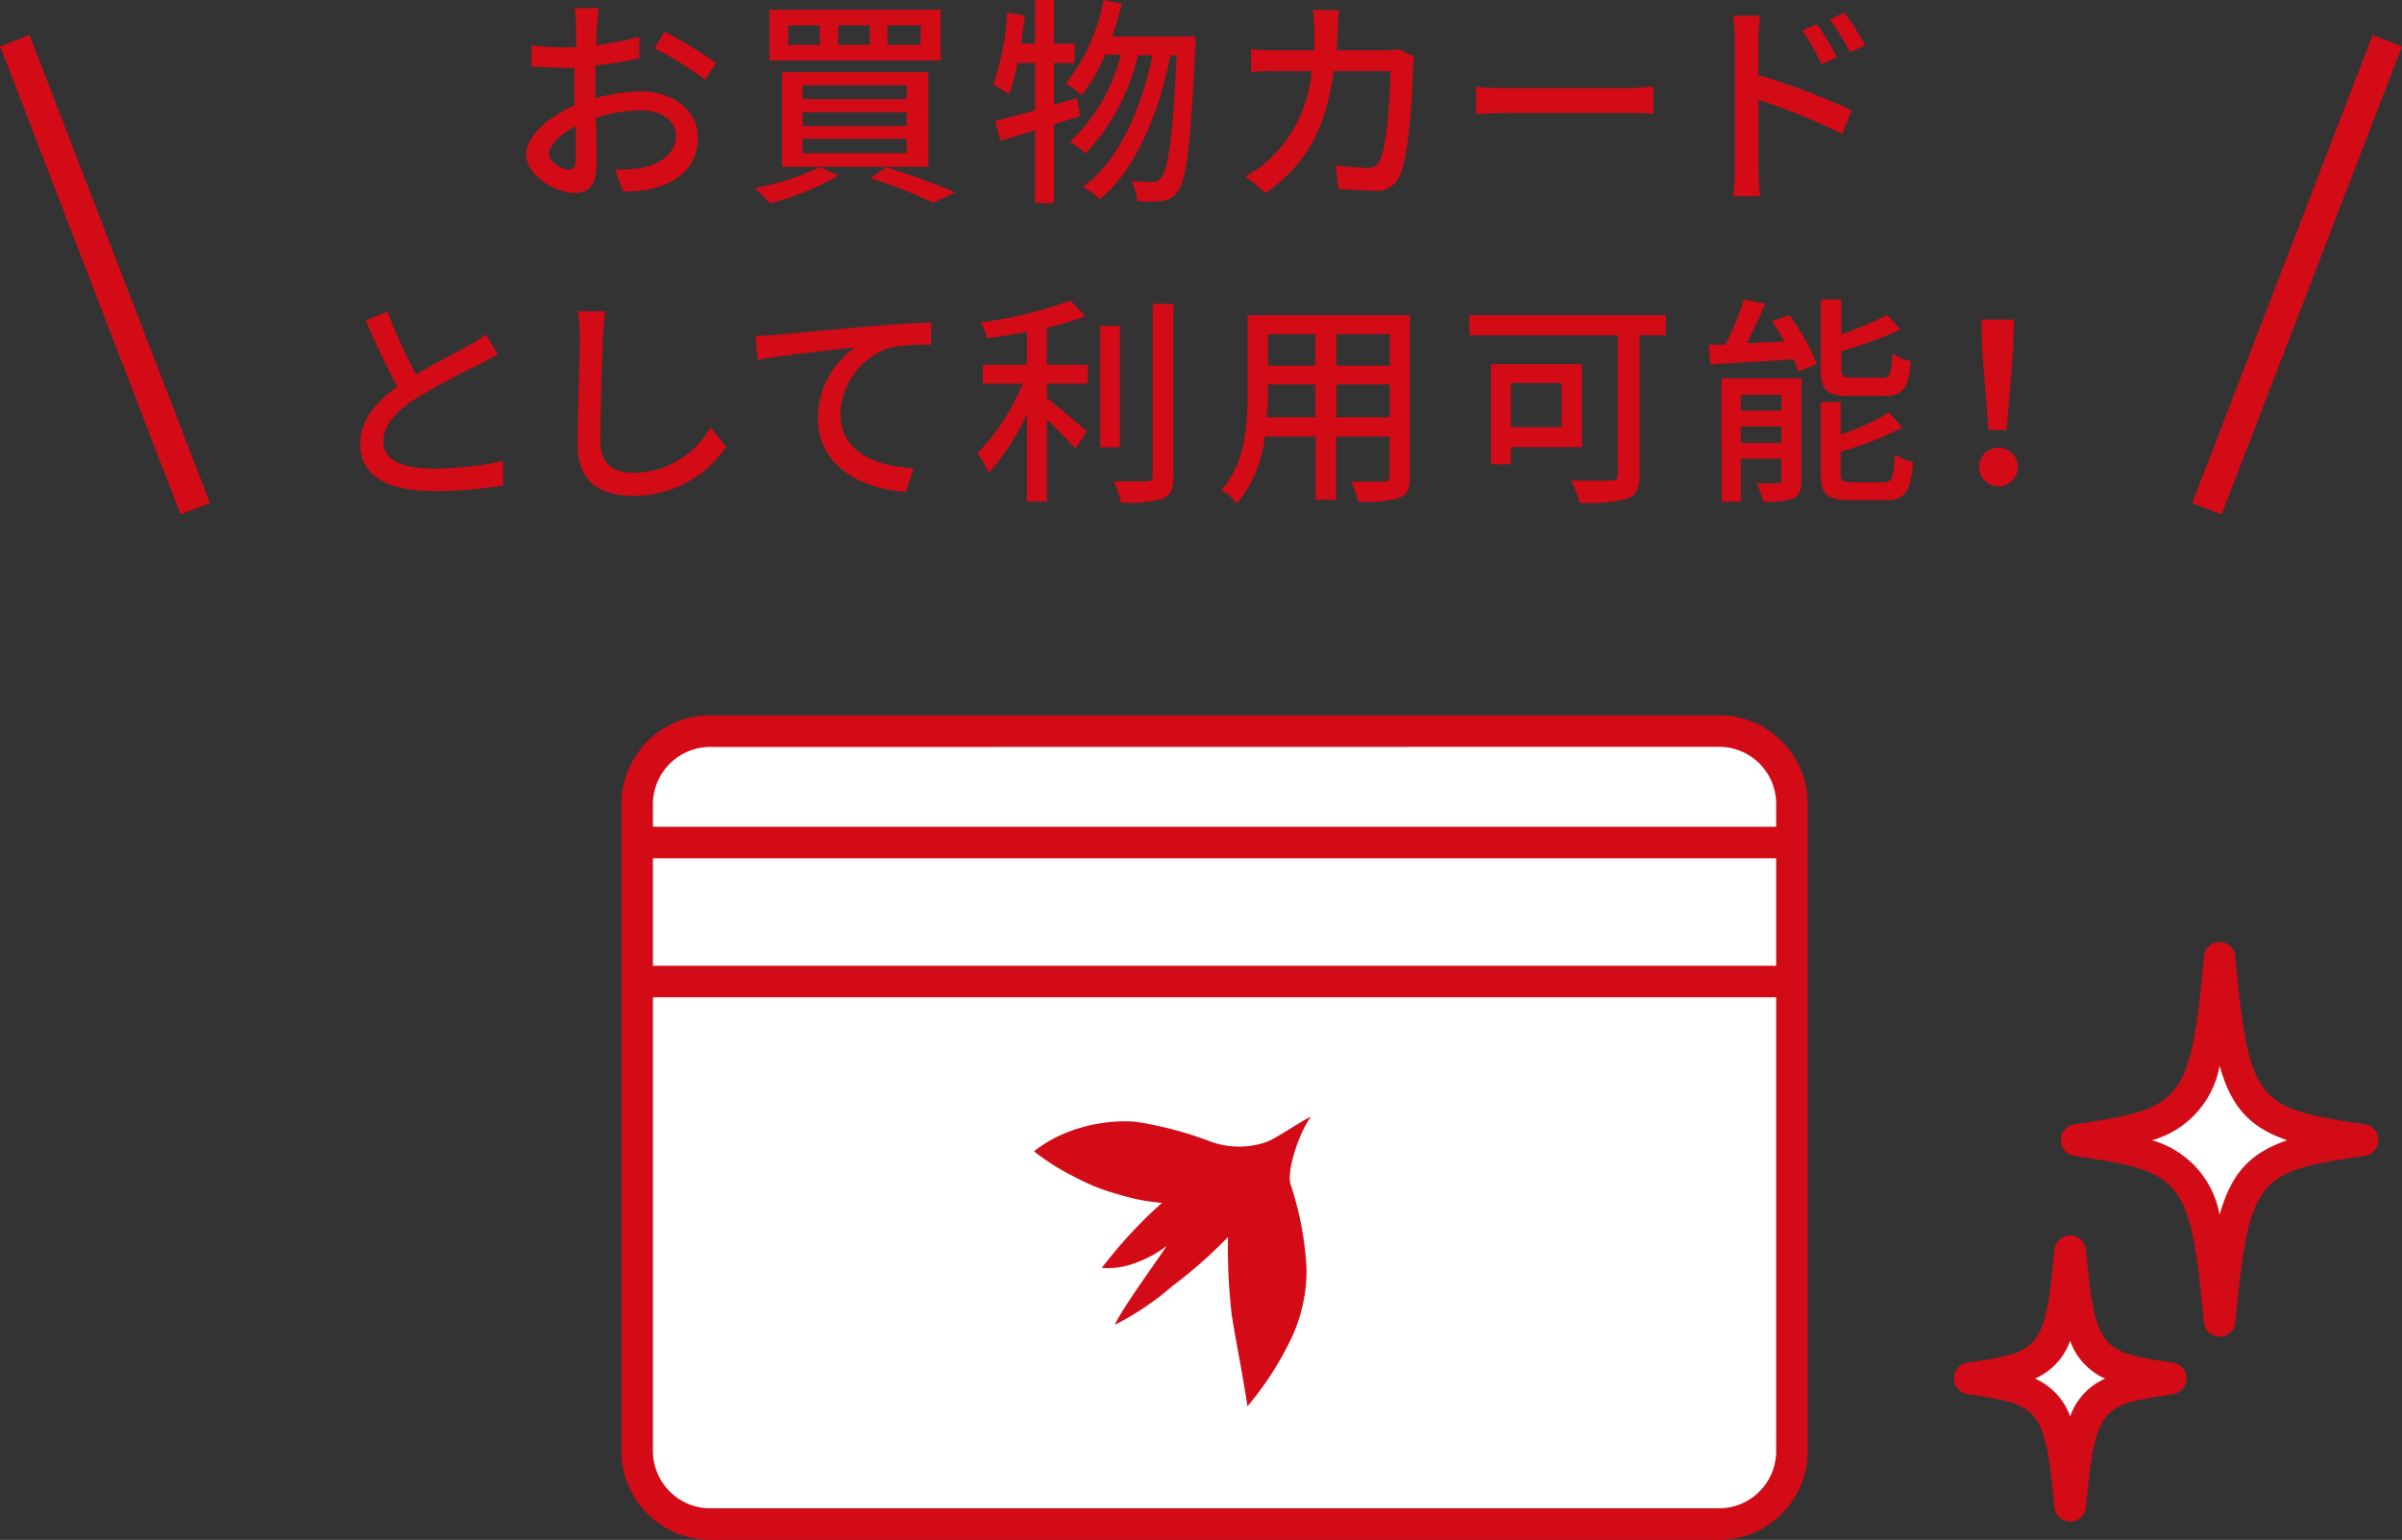 <svg xmlns="http://www.w3.org/2000/svg" width="152.37" height="97.69" viewBox="0 0 152.37 97.69">
  <rect x="0" y="0" width="152.37" height="97.69" fill="#333333" stroke="none"/>
  <defs>
    <style>
      .cls-1 {
        fill: #fff;
      }

      .cls-2 {
        fill: #d20b17;
      }
    </style>
  </defs>
  <title>icn_bank-shoppingCard</title>
  <g id="レイヤー_2" data-name="レイヤー 2">
    <g id="レイヤー_5" data-name="レイヤー 5">
      <g>
        <g>
          <g>
            <rect class="cls-1" x="40.42" y="46.39" width="73.25" height="50.3" rx="4.63" ry="4.63"/>
            <path class="cls-2" d="M109.05,97.69h-64a5.64,5.64,0,0,1-5.63-5.63V51a5.63,5.63,0,0,1,5.63-5.62h64A5.62,5.62,0,0,1,114.67,51V92.06A5.63,5.63,0,0,1,109.05,97.69Zm-64-50.3A3.63,3.63,0,0,0,41.42,51V92.06a3.64,3.64,0,0,0,3.63,3.63h64a3.63,3.63,0,0,0,3.62-3.63V51a3.62,3.62,0,0,0-3.62-3.62Z"/>
          </g>
          <rect class="cls-2" x="40.42" y="52.45" width="73.25" height="2"/>
          <rect class="cls-2" x="40.42" y="61.27" width="73.25" height="2"/>
          <path class="cls-2" d="M81.88,75.17c-.3-.77.5-3.3,1.29-4.34-1,.52-2,1.25-2.78,1.6a5.27,5.27,0,0,1-3.71-.05A23.23,23.23,0,0,0,72,71.16a10,10,0,0,0-4.41.72,8.42,8.42,0,0,0-2,1.16,14.61,14.61,0,0,0,2.59,1.63,13.16,13.16,0,0,0,2.9,1.14,12.25,12.25,0,0,0,2.63.5,29.43,29.43,0,0,0-3.82,4.13A5,5,0,0,0,72,80.13a7.29,7.29,0,0,0,2-1.08c-.6.94-2.68,3.75-3.29,5a17.69,17.69,0,0,0,3.66-2.46,30.19,30.19,0,0,0,3.53-3.11,36.26,36.26,0,0,0,.23,4.89c.19,1.31.79,4.32,1,5.85a20,20,0,0,0,2.81-4.37,10.1,10.1,0,0,0,.94-4.36A20.19,20.19,0,0,0,81.88,75.17Z"/>
        </g>
        <path class="cls-2" d="M140.8,84.8a1,1,0,0,1-1-.9c-.87-9.26-1.4-9.55-8.22-10.57a1,1,0,0,1-.85-1,1,1,0,0,1,.85-1c6.82-1,7.35-1.32,8.22-10.57a1,1,0,0,1,2,0c.87,9.25,1.4,9.55,8.21,10.57a1,1,0,0,1,.86,1,1,1,0,0,1-.86,1c-6.81,1-7.34,1.31-8.21,10.57A1,1,0,0,1,140.8,84.8Z"/>
        <path class="cls-2" d="M131.32,96.53a1,1,0,0,1-1-.91c-.6-6.43-1-6.49-5.52-7.17a1,1,0,0,1-.85-1,1,1,0,0,1,.85-1c4.55-.68,4.92-.73,5.52-7.16a1,1,0,0,1,1-.91h0a1,1,0,0,1,1,.91c.6,6.43,1,6.48,5.53,7.16a1,1,0,0,1,.85,1,1,1,0,0,1-.85,1c-4.55.68-4.93.74-5.53,7.17A1,1,0,0,1,131.32,96.53Z"/>
        <g>
          <path class="cls-2" d="M45.42,4a26.76,26.76,0,0,0-3.28-2l-.62,1.07a20.66,20.66,0,0,1,3.21,2Z"/>
          <path class="cls-2" d="M37.85,10.34c0-.55,0-1.71-.05-2.86A9.38,9.38,0,0,1,40.64,7c1.26,0,2.23.59,2.23,1.65s-1,1.79-2.19,2a9,9,0,0,1-1.66.1l.5,1.4A8.88,8.88,0,0,0,41.27,12c2-.49,3-1.64,3-3.3S42.72,5.8,40.66,5.8a10.89,10.89,0,0,0-2.89.43V5.76c0-.49,0-1,0-1.6a27.53,27.53,0,0,0,2.79-.46l0-1.37a17.18,17.18,0,0,1-2.73.53c0-.49,0-.94.05-1.28s.06-.8.09-1.06H36.45a7.51,7.51,0,0,1,.09,1.09c0,.25,0,.76,0,1.39l-1,0a13.59,13.59,0,0,1-1.83-.12l0,1.35c.55,0,1.2.07,1.82.07.27,0,.57,0,.91,0,0,.51,0,1,0,1.52v.87c-1.64.72-3.06,1.93-3.06,3.11,0,1.35,1.85,2.44,3.06,2.44C37.31,12.23,37.85,11.81,37.85,10.34Zm-1.75.42c-.47,0-1.28-.48-1.28-1s.7-1.26,1.7-1.75c0,.9,0,1.7,0,2.13S36.4,10.76,36.1,10.76Z"/>
          <path class="cls-2" d="M55.2,11.3a30.2,30.2,0,0,1,4,1.57l1.39-.67a43.38,43.38,0,0,0-4.36-1.58Z"/>
          <path class="cls-2" d="M58.89,10.58v-6H49.61v6Zm-8-5.17h6.62v.88H50.92Zm0,1.71h6.62V8H50.92Zm0,1.69h6.62v.91H50.92Z"/>
          <path class="cls-2" d="M48.84,12.9a18.17,18.17,0,0,0,4.36-1.76L52,10.6a15.94,15.94,0,0,1-4.15,1.33A9,9,0,0,1,48.84,12.9Z"/>
          <path class="cls-2" d="M59.67.62H48.81V3.84H59.67ZM52,2.84H50V1.61h2Zm3.17,0h-2V1.61h2Zm3.22,0H56.29V1.61h2.12Z"/>
          <path class="cls-2" d="M71.15.22,70,0a11.88,11.88,0,0,1-2.39,5.29,8.14,8.14,0,0,1,1,.75A10.59,10.59,0,0,0,70.1,3.46h1A11.31,11.31,0,0,1,67.86,9a5,5,0,0,1,1,.74,13.51,13.51,0,0,0,3.32-6.23h.93c-.7,3.39-2.17,6.74-4.42,8.35a6,6,0,0,1,1.08.77c2.26-1.82,3.76-5.51,4.48-9.12h.39c-.25,5.32-.55,7.31-1,7.77a.54.54,0,0,1-.51.26,13.33,13.33,0,0,1-1.37-.06,3.18,3.18,0,0,1,.37,1.27,8,8,0,0,0,1.58,0,1.31,1.31,0,0,0,1-.62c.55-.69.81-2.9,1.12-9.19,0-.17,0-.62,0-.62H70.57C70.78,1.61,71,.92,71.15.22Z"/>
          <path class="cls-2" d="M64.54,4h1.12V7l-2.54.68.34,1.25,2.2-.67v4.63h1.2v-5l1.64-.52-.17-1.15-1.47.42V4h1.31V2.77H66.86V0h-1.2V2.77h-.9c.1-.59.17-1.19.24-1.79L63.89.8A16.19,16.19,0,0,1,63,5.36,8.57,8.57,0,0,1,64,6,13.83,13.83,0,0,0,64.54,4Z"/>
          <path class="cls-2" d="M87.8,3.19h-3c0-.43.06-.89.07-1.37s0-.85.07-1.18H83.27a8.48,8.48,0,0,1,.1,1.22c0,.47,0,.91,0,1.33H81.07c-.54,0-1.17,0-1.71-.08V4.57c.54-.05,1.19-.06,1.71-.06H83.2A8.69,8.69,0,0,1,80.64,10,7.26,7.26,0,0,1,79,11.19l1.29,1.05c2.4-1.69,3.79-3.84,4.31-7.73h3.59c0,1.51-.19,4.68-.66,5.66a.75.75,0,0,1-.8.48,15.55,15.55,0,0,1-2-.17L84.9,12c.7,0,1.52.1,2.28.1a1.55,1.55,0,0,0,1.62-1c.62-1.37.8-5.38.84-6.79,0-.18,0-.48.09-.71l-1-.48A6.64,6.64,0,0,1,87.8,3.19Z"/>
          <path class="cls-2" d="M103.32,7.17c.62,0,1.25,0,1.56.06V5.5c-.34,0-.89.09-1.57.09H95.7c-.75,0-1.62,0-2.07-.09V7.23c.46,0,1.29-.06,2.07-.06Z"/>
          <path class="cls-2" d="M110.05,10.66a14.83,14.83,0,0,1-.11,1.79h1.71c-.06-.52-.1-1.36-.1-1.79V6.33a39.49,39.49,0,0,1,5.31,2.17L117.46,7a43.52,43.52,0,0,0-5.92-2.24V2.56c0-.5.07-1.1.11-1.57h-1.72a10.68,10.68,0,0,1,.12,1.57Z"/>
          <path class="cls-2" d="M118.32,2.87A18.81,18.81,0,0,0,117,.8l-.93.43a14,14,0,0,1,1.28,2.1Z"/>
          <path class="cls-2" d="M116.52,3.64a15.52,15.52,0,0,0-1.27-2.11l-.94.4a12.52,12.52,0,0,1,1.23,2.15Z"/>
          <path class="cls-2" d="M24.32,28c0-1,.77-1.88,2-2.68a44.73,44.73,0,0,1,4.06-2.19c.45-.23.84-.44,1.19-.65l-.75-1.27a8.9,8.9,0,0,1-1.13.73c-.71.4-2.08,1.09-3.3,1.82a32.51,32.51,0,0,1-1.81-4l-1.38.56c.64,1.49,1.34,3,2,4.22-1.41,1-2.35,2.14-2.35,3.61,0,2.22,2,3,4.65,3a25.58,25.58,0,0,0,4.41-.35V29.25a22.21,22.21,0,0,1-4.48.48C25.34,29.73,24.32,29.1,24.32,28Z"/>
          <path class="cls-2" d="M40.19,30c-1.19,0-2.11-.51-2.11-2,0-1.93.11-5.13.17-6.67a14.29,14.29,0,0,1,.15-1.58l-1.76,0a8.74,8.74,0,0,1,.14,1.6c0,1.35-.14,4.92-.14,6.89,0,2.3,1.41,3.21,3.53,3.21a7,7,0,0,0,5.89-3.11l-1-1.22A5.65,5.65,0,0,1,40.19,30Z"/>
          <path class="cls-2" d="M49.21,21.24c-.27,0-.75.06-1.29.07l.15,1.53c1.54-.32,5-.66,6.17-.8a5.51,5.51,0,0,0-2.36,4.5c0,3.06,2.86,4.52,5.58,4.66l.5-1.5c-2.3-.1-4.65-.94-4.65-3.46a4.57,4.57,0,0,1,3.07-4.16,12,12,0,0,1,2.69-.21v-1.4c-1,0-2.34.11-3.83.22C52.7,20.92,50.23,21.16,49.21,21.24Z"/>
          <rect class="cls-2" x="69.78" y="20.67" width="1.26" height="7.71"/>
          <path class="cls-2" d="M73.12,30.21c0,.25-.09.33-.36.33s-1.16,0-2.12,0a5.72,5.72,0,0,1,.47,1.35,8.38,8.38,0,0,0,2.63-.24c.49-.22.69-.6.69-1.41V19.27H73.12Z"/>
          <path class="cls-2" d="M66.41,20.79a17.36,17.36,0,0,0,2.44-.73l-.94-1a26.13,26.13,0,0,1-5.7,1.39,3.41,3.41,0,0,1,.39,1c.82-.09,1.69-.23,2.54-.4v2.09h-2.8v1.2h2.53A13.75,13.75,0,0,1,62,28.75,8.07,8.07,0,0,1,62.72,30a14.82,14.82,0,0,0,2.42-3.74v5.56h1.27v-5.2c.66.63,1.41,1.4,1.8,1.85l.74-1.1c-.38-.34-1.85-1.6-2.54-2.1v-.93H69v-1.2H66.41Z"/>
          <path class="cls-2" d="M79.14,24.94c0,2-.14,4.45-1.67,6.15a4,4,0,0,1,1,.85,8,8,0,0,0,1.76-4.24h3.22v4h1.3v-4h3.39v2.51c0,.26-.1.35-.35.35s-1.19,0-2.09,0a5.4,5.4,0,0,1,.44,1.26,7.77,7.77,0,0,0,2.62-.23c.5-.19.68-.58.68-1.34V20H79.14Zm5.63-3.74h3.39v2H84.77Zm0,3.19h3.39v2.08H84.77ZM80.43,21.2h3v2h-3Zm0,3.75v-.56h3v2.08h-3.1C80.41,26,80.43,25.43,80.43,25Z"/>
          <path class="cls-2" d="M93.21,21.27h9.41v8.82c0,.3-.1.38-.41.4s-1.49,0-2.56,0a6,6,0,0,1,.55,1.4,9.43,9.43,0,0,0,3-.25c.59-.19.8-.63.8-1.47V21.27h1.67V20H93.21Z"/>
          <path class="cls-2" d="M100.35,23.1H94.58v6.36h1.26V28.37h4.51Zm-1.29,4H95.84v-2.8h3.22Z"/>
          <path class="cls-2" d="M119.49,30.6h-2c-.62,0-.73-.09-.73-.56V28.65a20,20,0,0,0,3.91-1.53l-.84-.95a15.54,15.54,0,0,1-3.07,1.4V25.5H115.5v4.55c0,1.3.38,1.68,1.85,1.68h2.25c1.24,0,1.6-.5,1.75-2.41a4.09,4.09,0,0,1-1.16-.49C120.14,30.33,120,30.6,119.49,30.6Z"/>
          <path class="cls-2" d="M112.4,20.37a13.45,13.45,0,0,1,.8,1.29l-2.39.11c.39-.77.81-1.66,1.16-2.5L110.61,19a18.36,18.36,0,0,1-1.16,2.87l-1.07,0,.12,1.25,5.28-.32a7.5,7.5,0,0,1,.3.78l1.17-.48A13,13,0,0,0,113.5,20Z"/>
          <path class="cls-2" d="M109.21,31.83h1.22V29.1H113v1.33c0,.17-.05.22-.23.22a12.47,12.47,0,0,1-1.36,0,4.72,4.72,0,0,1,.44,1.18,5.1,5.1,0,0,0,1.9-.21c.41-.21.53-.55.53-1.17V24h-5.08Zm1.22-6.78H113v1h-2.58Zm0,2H113V28.1h-2.58Z"/>
          <path class="cls-2" d="M116.8,19h-1.3v4.42c0,1.34.36,1.7,1.83,1.7h2.18c1.19,0,1.56-.46,1.7-2.21a3.36,3.36,0,0,1-1.17-.48c-.06,1.3-.14,1.53-.65,1.53h-1.9c-.59,0-.69-.09-.69-.55V22.28a31.09,31.09,0,0,0,3.76-1.36l-.84-.94a24.27,24.27,0,0,1-2.92,1.23Z"/>
          <polygon class="cls-2" points="126.14 27.28 127.29 27.28 127.71 22.12 127.75 20.27 125.69 20.27 125.73 22.12 126.14 27.28"/>
          <path class="cls-2" d="M126.71,28.4A1.23,1.23,0,1,0,128,29.63,1.22,1.22,0,0,0,126.71,28.4Z"/>
          <rect class="cls-2" x="5.66" y="1.52" width="2" height="31.82" transform="translate(-5.82 3.56) rotate(-21.08)"/>
          <rect class="cls-2" x="129.81" y="16.43" width="31.82" height="2" transform="translate(77.04 147.13) rotate(-68.92)"/>
        </g>
        <path class="cls-1" d="M129.09,87.46a4.16,4.16,0,0,1,2.23,2.4,4.11,4.11,0,0,1,2.22-2.4,4.08,4.08,0,0,1-2.22-2.4A4.13,4.13,0,0,1,129.09,87.46Z"/>
        <path class="cls-1" d="M136.51,72.34a6,6,0,0,1,4.29,4.73c.74-2.64,1.93-3.92,4.29-4.73-2.36-.81-3.55-2.09-4.29-4.73A6,6,0,0,1,136.51,72.34Z"/>
      </g>
    </g>
  </g>
</svg>
